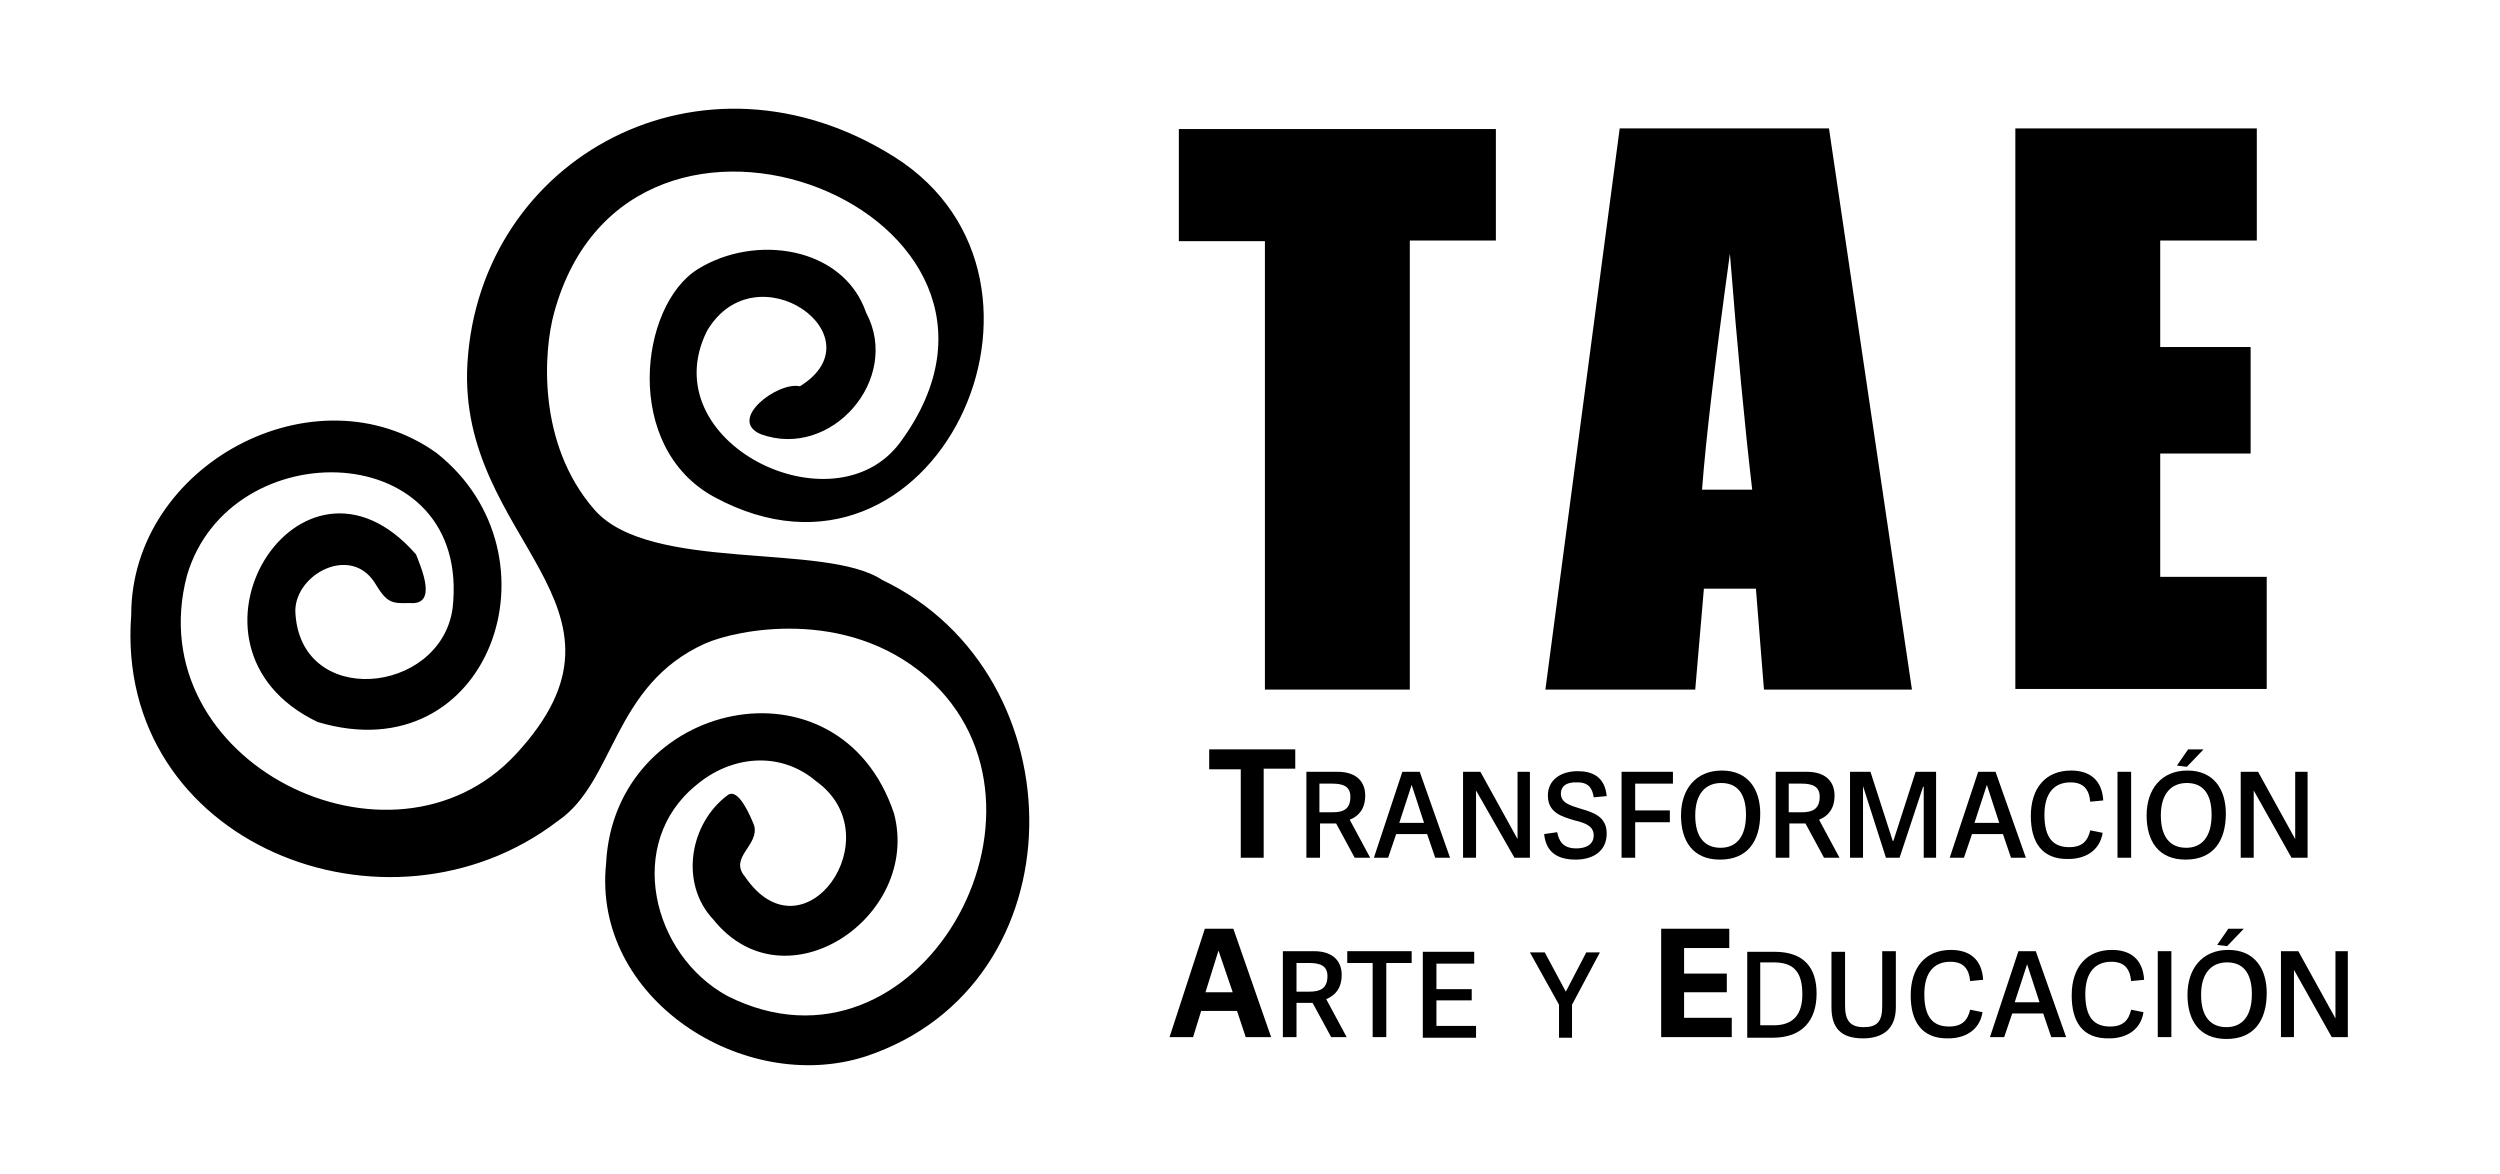 <?xml version="1.0" encoding="UTF-8"?>
<svg width="115px" height="54px" viewBox="0 0 115 54" version="1.1" xmlns="http://www.w3.org/2000/svg" xmlns:xlink="http://www.w3.org/1999/xlink">
    <title>TAE Logo Light@1x</title>
    <g id="TAE-Logo-Light" stroke="none" stroke-width="1" fill="none" fill-rule="evenodd">
        <g id="LogoTAE" transform="translate(6, 5)" fill="#000000" fill-rule="nonzero">
            <g id="Group" transform="translate(48.227, 0.907)">
                <polygon id="Path" points="14.583 0 14.583 5.157 10.624 5.157 10.624 25.814 3.959 25.814 3.959 5.186 0 5.186 0 0.029 14.583 0.029"></polygon>
                <path d="M29.906,0 L33.722,25.814 L26.915,25.814 L26.545,21.172 L24.152,21.172 L23.754,25.814 L16.861,25.814 L20.279,0 L29.906,0 L29.906,0 Z M26.374,16.617 C26.032,13.695 25.69,10.085 25.349,5.759 C24.665,10.715 24.238,14.325 24.067,16.617 L26.374,16.617 Z" id="Shape"></path>
                <polygon id="Path" points="38.45 0 49.586 0 49.586 5.157 45.143 5.157 45.143 10.056 49.302 10.056 49.302 14.955 45.143 14.955 45.143 20.628 50.042 20.628 50.042 25.785 38.479 25.785 38.479 0"></polygon>
            </g>
            <g id="Group">
                <path d="M0.036,23.283 C0.036,16.378 8.495,11.852 14.078,15.834 C20.03,20.533 16.527,30.589 8.609,28.211 C1.375,24.744 7.812,14.402 13.138,20.504 C13.394,21.163 14.134,22.853 12.853,22.739 C11.998,22.767 11.799,22.739 11.229,21.793 C10.119,20.074 7.612,21.392 7.584,23.083 C7.726,27.609 14.248,26.979 14.818,22.997 C15.729,15.061 4.565,14.774 2.599,21.478 C0.349,30.045 12.027,35.832 17.723,29.701 C24.103,22.825 15.017,19.874 15.502,11.709 C16.071,2.225 26.296,-3.361 35.154,2.225 C44.154,7.927 36.948,23.312 26.866,17.868 C22.622,15.576 23.419,9.044 26.097,7.382 C28.717,5.749 32.79,6.322 33.844,9.388 C35.467,12.425 32.249,16.149 29.002,14.975 C27.435,14.316 29.771,12.539 30.796,12.769 C34.499,10.477 28.774,6.408 26.524,10.219 C23.961,15.347 32.363,19.473 35.41,15.347 C43.157,4.833 22.964,-3.361 19.489,9.388 C19.005,11.136 18.692,15.404 21.34,18.441 C23.875,21.364 31.964,19.931 34.584,21.679 C43.698,26.034 43.755,40.301 33.815,43.596 C28.204,45.401 21.226,40.931 21.881,34.714 C22.252,27.208 32.619,24.916 35.125,32.422 C36.379,37.178 30.113,41.419 26.809,37.293 C25.242,35.631 25.726,32.852 27.492,31.563 C27.977,31.248 28.518,32.537 28.689,32.967 C28.945,33.884 27.521,34.428 28.261,35.316 C30.967,39.298 35.097,33.483 31.537,30.933 C29.885,29.529 27.635,29.758 26.04,31.105 C22.736,33.769 23.989,38.926 27.464,40.817 C36.236,45.229 43.527,32.193 36.635,26.148 C32.904,22.911 27.863,23.971 26.439,24.601 C22.166,26.521 22.309,30.961 19.66,32.766 C11.827,38.754 -0.761,33.798 0.036,23.283 Z" id="Path"></path>
                <g transform="translate(47.8, 29.471)">
                    <polygon id="Path" points="3.275 0.917 1.823 0.917 1.823 0 5.782 0 5.782 0.888 4.329 0.888 4.329 4.985 3.275 4.985 3.275 0.917"></polygon>
                    <path d="M8.516,4.985 L7.662,3.409 L6.921,3.409 L6.921,4.985 L6.294,4.985 L6.294,1.031 L7.718,1.031 C8.687,1.031 9,1.576 9,2.12 C9,2.722 8.715,3.066 8.288,3.237 L9.228,4.985 L8.516,4.985 Z M8.317,2.177 C8.317,1.719 8.003,1.576 7.491,1.576 L6.893,1.576 L6.893,2.894 L7.491,2.894 C8.003,2.894 8.317,2.75 8.317,2.177 Z" id="Shape"></path>
                    <path d="M12.902,4.985 L12.219,4.985 L11.848,3.896 L10.424,3.896 L10.054,4.985 L9.399,4.985 L10.709,1.031 L11.507,1.031 L12.902,4.985 Z M11.136,1.633 L10.567,3.381 L11.706,3.381 L11.136,1.633 L11.136,1.633 Z" id="Shape"></path>
                    <polygon id="Path" points="14.098 1.891 14.098 4.985 13.5 4.985 13.5 1.031 14.298 1.031 16.007 4.126 16.007 1.031 16.576 1.031 16.576 4.985 15.864 4.985"></polygon>
                    <path d="M18,2.034 C18,2.464 18.428,2.578 18.883,2.722 C19.453,2.894 20.108,3.066 20.108,3.868 C20.108,4.727 19.424,5.071 18.684,5.071 C17.915,5.071 17.317,4.785 17.231,3.896 L17.829,3.81 C17.915,4.212 18.086,4.555 18.712,4.555 C19.111,4.555 19.51,4.412 19.51,3.954 C19.51,3.524 19.111,3.381 18.627,3.266 C18.057,3.094 17.402,2.922 17.402,2.12 C17.402,1.404 18,1.003 18.769,1.003 C19.453,1.003 20.023,1.261 20.108,2.149 L19.51,2.206 C19.453,1.834 19.31,1.518 18.769,1.518 C18.228,1.49 18,1.719 18,2.034 Z" id="Path"></path>
                    <polygon id="Path" points="20.792 4.985 20.792 1.031 23.155 1.031 23.155 1.576 21.418 1.576 21.418 2.808 23.013 2.808 23.013 3.352 21.418 3.352 21.418 4.985"></polygon>
                    <path d="M23.526,3.037 C23.526,1.862 24.181,0.974 25.406,0.974 C26.63,0.974 27.171,1.862 27.171,2.951 C27.171,4.24 26.573,5.071 25.32,5.071 C24.067,5.071 23.526,4.212 23.526,3.037 Z M26.516,3.008 C26.516,2.005 26.089,1.547 25.377,1.547 C24.665,1.547 24.181,2.034 24.181,3.037 C24.181,4.068 24.637,4.527 25.349,4.527 C26.032,4.527 26.516,4.068 26.516,3.008 Z" id="Shape"></path>
                    <path d="M30.105,4.985 L29.251,3.409 L28.51,3.409 L28.51,4.985 L27.883,4.985 L27.883,1.031 L29.307,1.031 C30.276,1.031 30.589,1.576 30.589,2.12 C30.589,2.722 30.304,3.066 29.877,3.237 L30.817,4.985 L30.105,4.985 Z M29.906,2.177 C29.906,1.719 29.592,1.576 29.08,1.576 L28.482,1.576 L28.482,2.894 L29.08,2.894 C29.564,2.894 29.906,2.75 29.906,2.177 Z" id="Shape"></path>
                    <polygon id="Path" points="34.691 4.985 34.691 1.719 34.662 1.719 33.58 4.985 32.953 4.985 31.899 1.69 31.899 1.69 31.899 4.985 31.301 4.985 31.301 1.031 32.241 1.031 33.266 4.212 33.295 4.212 34.32 1.031 35.26 1.031 35.26 4.985"></polygon>
                    <path d="M39.39,4.985 L38.706,4.985 L38.336,3.896 L36.912,3.896 L36.542,4.985 L35.887,4.985 L37.197,1.031 L37.994,1.031 L39.39,4.985 Z M37.596,1.633 L37.026,3.381 L38.165,3.381 L37.596,1.633 L37.596,1.633 Z" id="Shape"></path>
                    <path d="M39.618,3.066 C39.618,1.776 40.301,0.974 41.469,0.974 C42.324,0.974 42.893,1.404 42.95,2.349 L42.352,2.407 C42.295,1.805 42.01,1.518 41.441,1.518 C40.7,1.518 40.244,2.005 40.244,3.008 C40.244,4.068 40.643,4.498 41.384,4.498 C41.982,4.498 42.238,4.212 42.352,3.724 L42.922,3.839 C42.779,4.727 42.039,5.042 41.355,5.042 C40.13,5.071 39.618,4.269 39.618,3.066 Z" id="Path"></path>
                    <polygon id="Path" points="43.605 4.985 43.605 1.031 44.232 1.031 44.232 4.985"></polygon>
                    <path d="M44.944,3.037 C44.944,1.862 45.599,0.974 46.824,0.974 C48.048,0.974 48.589,1.862 48.589,2.951 C48.589,4.24 47.991,5.071 46.738,5.071 C45.485,5.071 44.944,4.212 44.944,3.037 Z M47.934,3.008 C47.934,2.005 47.507,1.547 46.795,1.547 C46.083,1.547 45.599,2.034 45.599,3.037 C45.599,4.068 46.055,4.527 46.767,4.527 C47.45,4.527 47.934,4.068 47.934,3.008 Z M46.339,0.745 L46.852,0 L47.564,0 L46.795,0.802 L46.339,0.745 Z" id="Shape"></path>
                    <polygon id="Path" points="49.871 1.891 49.871 4.985 49.273 4.985 49.273 1.031 50.071 1.031 51.779 4.126 51.779 1.031 52.349 1.031 52.349 4.985 51.609 4.985"></polygon>
                    <path d="M4.671,13.236 L3.503,13.236 L3.104,12.033 L1.453,12.033 L1.082,13.236 L0,13.236 L1.623,8.251 L2.934,8.251 L4.671,13.236 Z M2.25,9.254 L1.652,11.173 L2.905,11.173 L2.25,9.254 L2.25,9.254 Z" id="Shape"></path>
                    <path d="M7.434,13.236 L6.579,11.661 L5.839,11.661 L5.839,13.236 L5.212,13.236 L5.212,9.283 L6.636,9.283 C7.605,9.283 7.918,9.827 7.918,10.371 C7.918,10.973 7.633,11.317 7.206,11.489 L8.146,13.236 L7.434,13.236 Z M7.263,10.429 C7.263,9.97 6.949,9.827 6.437,9.827 L5.839,9.827 L5.839,11.145 L6.437,11.145 C6.921,11.145 7.263,11.002 7.263,10.429 Z" id="Shape"></path>
                    <polygon id="Path" points="9.342 9.827 8.174 9.827 8.174 9.283 11.136 9.283 11.136 9.827 9.969 9.827 9.969 13.236 9.342 13.236 9.342 9.827"></polygon>
                    <polygon id="Path" points="14.098 12.721 14.098 13.265 11.649 13.265 11.649 9.311 14.013 9.311 14.013 9.856 12.276 9.856 12.276 11.03 13.899 11.03 13.899 11.546 12.276 11.546 12.276 12.721"></polygon>
                    <polygon id="Path" points="17.915 13.236 17.915 11.746 16.576 9.34 17.26 9.34 18.228 11.145 18.228 11.145 19.168 9.34 19.795 9.34 18.513 11.746 18.513 13.265 17.915 13.265"></polygon>
                    <polygon id="Path" points="25.861 12.348 25.861 13.236 22.614 13.236 22.614 8.251 25.747 8.251 25.747 9.139 23.668 9.139 23.668 10.314 25.633 10.314 25.633 11.173 23.668 11.173 23.668 12.348 25.861 12.348"></polygon>
                    <path d="M26.545,9.311 L27.826,9.311 C29.194,9.311 29.763,10.056 29.763,11.231 C29.763,12.434 29.137,13.265 27.741,13.265 L26.573,13.265 L26.573,9.311 L26.545,9.311 Z M29.108,11.259 C29.108,10.142 28.624,9.798 27.769,9.798 L27.171,9.798 L27.171,12.692 L27.713,12.692 C28.709,12.721 29.108,12.176 29.108,11.259 Z" id="Shape"></path>
                    <path d="M32.782,11.804 L32.782,9.283 L33.409,9.283 L33.409,11.861 C33.409,12.835 32.839,13.294 31.899,13.294 C30.874,13.294 30.447,12.807 30.447,11.861 L30.447,9.311 L31.073,9.311 L31.073,11.804 C31.073,12.491 31.33,12.778 31.928,12.778 C32.554,12.778 32.782,12.52 32.782,11.804 Z" id="Path"></path>
                    <path d="M34.092,11.317 C34.092,10.027 34.776,9.225 35.944,9.225 C36.798,9.225 37.368,9.655 37.425,10.6 L36.827,10.658 C36.77,10.056 36.485,9.77 35.915,9.77 C35.175,9.77 34.719,10.257 34.719,11.259 C34.719,12.319 35.118,12.749 35.858,12.749 C36.456,12.749 36.713,12.463 36.827,11.976 L37.396,12.09 C37.254,12.978 36.513,13.294 35.83,13.294 C34.605,13.322 34.092,12.52 34.092,11.317 Z" id="Path"></path>
                    <path d="M41.241,13.236 L40.558,13.236 L40.187,12.148 L38.763,12.148 L38.393,13.236 L37.738,13.236 L39.048,9.283 L39.846,9.283 L41.241,13.236 Z M39.447,9.884 L38.877,11.632 L40.017,11.632 L39.447,9.884 L39.447,9.884 Z" id="Shape"></path>
                    <path d="M41.498,11.317 C41.498,10.027 42.181,9.225 43.349,9.225 C44.203,9.225 44.773,9.655 44.83,10.6 L44.232,10.658 C44.175,10.056 43.89,9.77 43.32,9.77 C42.58,9.77 42.124,10.257 42.124,11.259 C42.124,12.319 42.523,12.749 43.263,12.749 C43.862,12.749 44.118,12.463 44.232,11.976 L44.801,12.09 C44.659,12.978 43.919,13.294 43.235,13.294 C41.982,13.322 41.498,12.52 41.498,11.317 Z" id="Path"></path>
                    <polygon id="Path" points="45.457 13.236 45.457 9.283 46.083 9.283 46.083 13.236"></polygon>
                    <path d="M46.824,11.288 C46.824,10.113 47.479,9.225 48.703,9.225 C49.928,9.225 50.469,10.113 50.469,11.202 C50.469,12.491 49.871,13.322 48.618,13.322 C47.365,13.322 46.824,12.463 46.824,11.288 Z M49.786,11.259 C49.786,10.257 49.358,9.798 48.646,9.798 C47.934,9.798 47.45,10.285 47.45,11.288 C47.45,12.319 47.906,12.778 48.618,12.778 C49.302,12.778 49.786,12.319 49.786,11.259 Z M48.191,8.996 L48.703,8.251 L49.415,8.251 L48.646,9.053 L48.191,8.996 Z" id="Shape"></path>
                    <polygon id="Path" points="51.722 10.142 51.722 13.236 51.124 13.236 51.124 9.283 51.922 9.283 53.631 12.377 53.631 9.283 54.2 9.283 54.2 13.236 53.46 13.236"></polygon>
                </g>
            </g>
        </g>
    </g>
</svg>